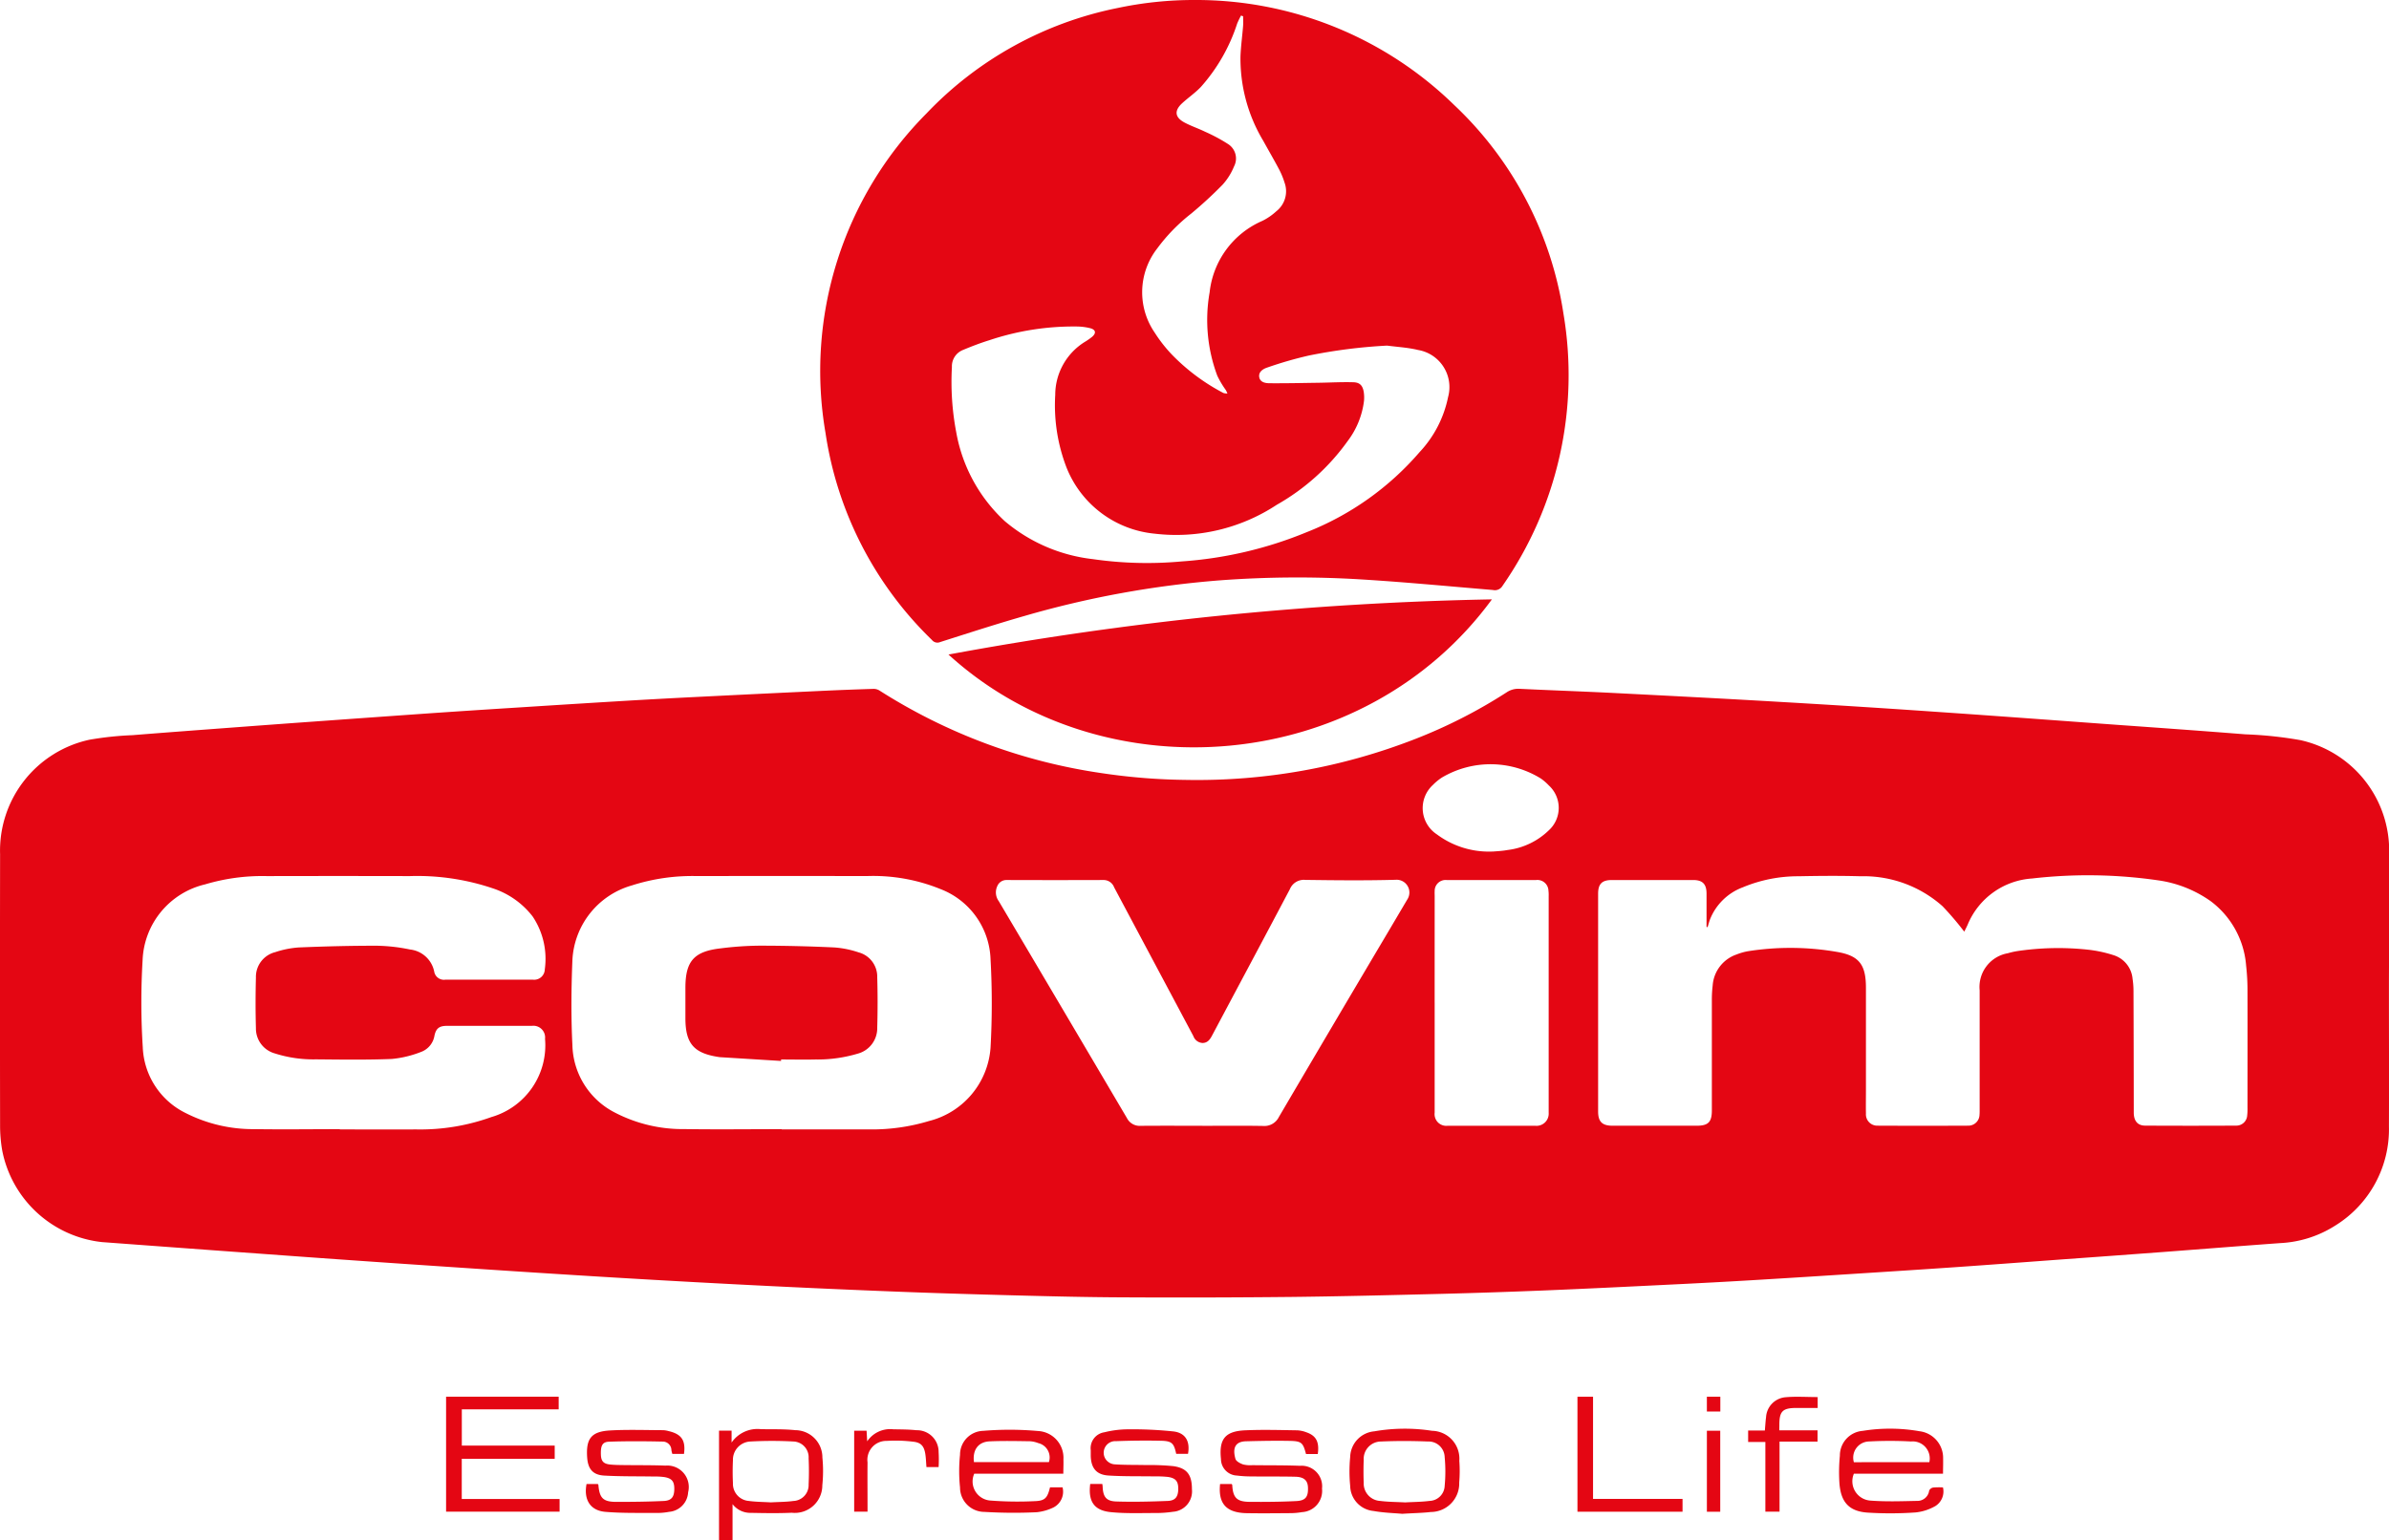 <svg xmlns="http://www.w3.org/2000/svg" width="157.172" height="101.348" viewBox="0 0 157.172 101.348">
  <g id="Group_6203" data-name="Group 6203" transform="translate(-1012.201 -751.922)">
    <g id="Group_5844" data-name="Group 5844" transform="translate(1012.201 751.922)">
      <g id="Group_5843" data-name="Group 5843" transform="translate(0 0)">
        <path id="Path_17197" data-name="Path 17197" d="M-702.832,104.358c0,2.993.012,5.986,0,8.978a7.454,7.454,0,0,1-3.519,6.517,7.4,7.4,0,0,1-3.629,1.161c-2.54.184-5.079.388-7.619.579q-3.347.251-6.693.491c-2.308.17-4.616.344-6.925.505-2.154.15-4.309.287-6.465.425-2.331.15-4.663.3-7,.439q-2.669.159-5.341.287c-2.765.136-5.53.273-8.3.387q-3.452.141-6.906.229c-3.244.081-6.489.163-9.734.2q-5.568.058-11.137.028c-2.381-.009-4.762-.068-7.143-.13-2.768-.073-5.535-.156-8.3-.267q-5.063-.2-10.122-.464-5.192-.268-10.382-.594c-3.713-.23-7.426-.481-11.138-.732q-4.657-.316-9.312-.658-5.4-.39-10.8-.792a7.511,7.511,0,0,1-6.556-6.021,9.434,9.434,0,0,1-.141-1.651q-.015-8.928,0-17.856a7.464,7.464,0,0,1,5.88-7.531,21.4,21.4,0,0,1,2.836-.3c2.241-.181,4.483-.346,6.725-.514q2.865-.215,5.732-.42,3.6-.259,7.191-.512,2.718-.187,5.436-.357c2.354-.15,4.708-.3,7.062-.441q2.637-.158,5.274-.287,4-.2,8-.387,1.66-.077,3.32-.128a.729.729,0,0,1,.4.109,37.054,37.054,0,0,0,14.673,5.444,40.123,40.123,0,0,0,5.493.437,39.444,39.444,0,0,0,15.068-2.688,33.461,33.461,0,0,0,6.025-3.074,1.373,1.373,0,0,1,.864-.232c2.047.1,4.094.169,6.14.272,3.727.189,7.453.38,11.178.6q5.19.3,10.377.662c3.878.266,7.754.556,11.631.838,2.806.2,5.612.4,8.415.623a26.088,26.088,0,0,1,3.6.379,7.446,7.446,0,0,1,5.856,7.447c0,1.508,0,3.015,0,4.522S-702.832,102.862-702.832,104.358Zm-44.825-4.139-.07-.012c0-.73,0-1.461,0-2.192,0-.629-.263-.894-.879-.894h-5.354c-.642,0-.9.255-.9.9q0,7.166,0,14.332c0,.675.27.937.953.937h5.52c.774,0,1.009-.235,1.009-1.011q0-3.624,0-7.249a7.916,7.916,0,0,1,.054-.961,2.328,2.328,0,0,1,1.565-2.046,3.992,3.992,0,0,1,.731-.213,17.911,17.911,0,0,1,5.853.036c1.5.247,1.934.848,1.935,2.368v6.717c0,.521-.009,1.042,0,1.563a.743.743,0,0,0,.763.792q2.975.014,5.952,0a.733.733,0,0,0,.757-.725c.012-.121.009-.243.009-.365q0-3.907,0-7.815a2.252,2.252,0,0,1,1.855-2.442,5.423,5.423,0,0,1,.581-.135,18.248,18.248,0,0,1,4.637-.105,8.48,8.48,0,0,1,1.715.36,1.788,1.788,0,0,1,1.271,1.557,5.317,5.317,0,0,1,.062.793q.015,4.007.018,8.013c0,.547.252.859.748.861q2.992.016,5.985,0a.711.711,0,0,0,.73-.68,3.35,3.35,0,0,0,.02-.465c0-2.549.006-5.1,0-7.648a14.785,14.785,0,0,0-.09-1.724,5.863,5.863,0,0,0-2.319-4.244,7.867,7.867,0,0,0-3.487-1.383,32.056,32.056,0,0,0-8.282-.118,4.935,4.935,0,0,0-4.236,3.046c-.077.17-.164.337-.221.452a19.83,19.83,0,0,0-1.428-1.674,7.807,7.807,0,0,0-5.394-1.972c-1.362-.039-2.726-.027-4.088,0a9.417,9.417,0,0,0-3.657.727,3.718,3.718,0,0,0-2.165,2.124C-747.562,99.888-747.606,100.055-747.657,100.22Zm-60.914,13.3v.014q2.892,0,5.786,0a12.984,12.984,0,0,0,3.9-.552,5.369,5.369,0,0,0,4.052-4.82,52.542,52.542,0,0,0,0-5.843,5.131,5.131,0,0,0-3.269-4.592,11.742,11.742,0,0,0-4.867-.866q-5.6-.01-11.2,0a13.019,13.019,0,0,0-4.254.614,5.387,5.387,0,0,0-3.919,4.929c-.076,1.857-.093,3.723,0,5.579a5.122,5.122,0,0,0,2.754,4.421,9.676,9.676,0,0,0,4.636,1.108C-812.826,113.543-810.7,113.516-808.571,113.516Zm-29.074,0v.014c1.673,0,3.346.008,5.02,0a13.81,13.81,0,0,0,4.952-.813,4.914,4.914,0,0,0,3.531-5.148.771.771,0,0,0-.864-.855h-5.585c-.5,0-.719.159-.824.637a1.377,1.377,0,0,1-.888,1.081,7.053,7.053,0,0,1-1.919.461c-1.659.067-3.321.041-4.982.026a8.325,8.325,0,0,1-2.717-.391,1.7,1.7,0,0,1-1.242-1.666c-.031-1.107-.029-2.216,0-3.323a1.676,1.676,0,0,1,1.271-1.675,6.281,6.281,0,0,1,1.522-.308c1.726-.072,3.453-.118,5.18-.114a11.593,11.593,0,0,1,2.171.249,1.825,1.825,0,0,1,1.586,1.452.646.646,0,0,0,.736.532h5.752a.7.7,0,0,0,.787-.677,5.011,5.011,0,0,0-.8-3.483,5.448,5.448,0,0,0-2.589-1.839,15.522,15.522,0,0,0-5.488-.817q-4.7-.011-9.408,0a13.146,13.146,0,0,0-4.064.545,5.337,5.337,0,0,0-4.111,4.979,46.823,46.823,0,0,0,.011,5.742,5.047,5.047,0,0,0,2.83,4.331,9.782,9.782,0,0,0,4.517,1.055C-841.392,113.543-839.518,113.516-837.645,113.516Zm56.747-.223c1.33,0,2.66-.015,3.99.008a1.063,1.063,0,0,0,1.046-.59q3.606-6.143,7.241-12.27.6-1.015,1.2-2.032a.839.839,0,0,0-.757-1.307c-1.982.055-3.967.034-5.95.007a.993.993,0,0,0-1.013.615c-1.7,3.22-3.416,6.43-5.126,9.645-.137.257-.3.472-.622.472a.678.678,0,0,1-.6-.454q-1.365-2.565-2.731-5.128-1.241-2.33-2.481-4.66a.738.738,0,0,0-.687-.482q-3.191.011-6.384,0a.646.646,0,0,0-.621.414.97.97,0,0,0,.1.974q4.221,7.131,8.429,14.27a.942.942,0,0,0,.913.519C-783.6,113.285-782.251,113.293-780.9,113.293Zm15.284-8.111V110.9c0,.51,0,1.02,0,1.53a.771.771,0,0,0,.861.862c.222,0,.443,0,.665,0q2.544,0,5.087,0a.8.8,0,0,0,.888-.851c0-.078,0-.156,0-.233q0-7.014,0-14.03a2.327,2.327,0,0,0-.015-.365.727.727,0,0,0-.812-.692q-2.943,0-5.885,0a.718.718,0,0,0-.788.746c-.008.1,0,.2,0,.3Q-765.615,101.675-765.615,105.182Zm3.826-9.937c.231-.022.6-.034.956-.1a4.716,4.716,0,0,0,2.737-1.306,2,2,0,0,0,0-2.939,3.675,3.675,0,0,0-.524-.457,6.29,6.29,0,0,0-6.52-.068,3.564,3.564,0,0,0-.589.484,2.067,2.067,0,0,0,.266,3.259A5.734,5.734,0,0,0-761.789,95.245Z" transform="translate(860 -39.208)" fill="#e40613"/>
        <path id="Path_17198" data-name="Path 17198" d="M-770.113,29.742a24.3,24.3,0,0,1,17.051,6.9,23.723,23.723,0,0,1,7.192,13.691,24.282,24.282,0,0,1-4,17.961.581.581,0,0,1-.63.275c-2.88-.241-5.758-.518-8.641-.695a68.709,68.709,0,0,0-9.265.055,63.972,63.972,0,0,0-12.882,2.339c-1.87.534-3.722,1.137-5.577,1.726a.46.46,0,0,1-.545-.138,23.83,23.83,0,0,1-7-13.619,24.033,24.033,0,0,1,6.64-21.027A23.813,23.813,0,0,1-775.2,30.27,24.155,24.155,0,0,1-770.113,29.742Zm12.651,22.744a34.945,34.945,0,0,0-5.149.653,25.628,25.628,0,0,0-2.732.788c-.271.088-.592.277-.532.635.059.342.41.4.689.4,1.084.008,2.166-.017,3.25-.032.751-.012,1.5-.055,2.253-.033.439.013.622.231.687.67a2.437,2.437,0,0,1,.012.56,5.48,5.48,0,0,1-1.078,2.645,14.519,14.519,0,0,1-4.66,4.189,12.02,12.02,0,0,1-8.042,1.9,6.946,6.946,0,0,1-5.8-4.376,11.379,11.379,0,0,1-.733-4.755,4.109,4.109,0,0,1,1.99-3.515,4.219,4.219,0,0,0,.434-.306c.285-.242.245-.471-.12-.568a3.813,3.813,0,0,0-.851-.112,17.46,17.46,0,0,0-5.781.9c-.59.182-1.17.405-1.74.643a1.153,1.153,0,0,0-.73,1.122,17.72,17.72,0,0,0,.286,4.3,10.445,10.445,0,0,0,3.192,5.844,10.857,10.857,0,0,0,5.8,2.5,24.9,24.9,0,0,0,5.83.151,26.307,26.307,0,0,0,8.237-1.927,18.965,18.965,0,0,0,7.43-5.274,7.45,7.45,0,0,0,1.868-3.615,2.477,2.477,0,0,0-1.977-3.1C-756.094,52.611-756.783,52.576-757.462,52.486Zm-9.474-21.672-.136-.05a5.772,5.772,0,0,0-.256.529,11.638,11.638,0,0,1-2.392,4.175c-.373.39-.826.7-1.226,1.067-.528.483-.487.922.139,1.262.436.236.913.392,1.36.61a11.092,11.092,0,0,1,1.513.81,1.125,1.125,0,0,1,.4,1.477,4.073,4.073,0,0,1-.751,1.2,27.257,27.257,0,0,1-2.073,1.909,11.786,11.786,0,0,0-2.238,2.3,4.692,4.692,0,0,0-.153,5.535A9.372,9.372,0,0,0-771.6,53.1a13.279,13.279,0,0,0,3.372,2.506.707.707,0,0,0,.262.026c-.039-.077-.073-.157-.117-.232a6.181,6.181,0,0,1-.552-.931,10.484,10.484,0,0,1-.505-5.489,5.809,5.809,0,0,1,3.462-4.7,3.9,3.9,0,0,0,.927-.636,1.67,1.67,0,0,0,.539-1.888,5.054,5.054,0,0,0-.352-.857c-.336-.636-.7-1.258-1.046-1.887a10.517,10.517,0,0,1-1.5-5.57c.026-.663.118-1.322.171-1.984C-766.922,31.241-766.936,31.027-766.936,30.814Z" transform="translate(848.721 -29.742)" fill="#e40613"/>
        <path id="Path_17199" data-name="Path 17199" d="M-784.565,81.054a218.344,218.344,0,0,1,35.752-3.631C-757.273,88.978-774.4,90.327-784.565,81.054Z" transform="translate(846.966 -37.98)" fill="#e40613"/>
        <path id="Path_17200" data-name="Path 17200" d="M-824.522,140.854h7.407v.832h-6.372v2.386h6.111v.868h-6.115v2.646h6.436v.834h-7.467Z" transform="translate(853.87 -48.94)" fill="#e40613"/>
        <path id="Path_17201" data-name="Path 17201" d="M-776.866,146.376h-5.861a1.259,1.259,0,0,0,1.04,1.764,23.11,23.11,0,0,0,2.98.04c.647-.026.8-.229.965-.907h.826a1.166,1.166,0,0,1-.6,1.325,3.317,3.317,0,0,1-1.1.313,32.575,32.575,0,0,1-3.446-.022,1.606,1.606,0,0,1-1.6-1.606,10.494,10.494,0,0,1,0-2.155,1.568,1.568,0,0,1,1.525-1.573,21,21,0,0,1,3.606.011,1.766,1.766,0,0,1,1.672,1.865C-776.848,145.727-776.866,146.027-776.866,146.376Zm-.949-.763a.97.97,0,0,0-.7-1.251,1.788,1.788,0,0,0-.547-.122c-.885-.012-1.771-.033-2.655.007-.755.035-1.133.572-1.028,1.366Z" transform="translate(846.822 -49.394)" fill="#e40613"/>
        <path id="Path_17202" data-name="Path 17202" d="M-706.9,146.359h-5.864a1.275,1.275,0,0,0,1.084,1.77c1.021.079,2.053.041,3.08.02a.776.776,0,0,0,.788-.678.365.365,0,0,1,.26-.2,4.4,4.4,0,0,1,.648-.009,1.131,1.131,0,0,1-.5,1.227,3.281,3.281,0,0,1-1.3.42,23.808,23.808,0,0,1-3.186.009c-1.209-.092-1.739-.7-1.827-1.953a11.156,11.156,0,0,1,.031-1.79,1.628,1.628,0,0,1,1.505-1.635,11.255,11.255,0,0,1,3.735.025,1.766,1.766,0,0,1,1.552,1.8C-706.885,145.677-706.9,146-706.9,146.359Zm-.9-.758a1.121,1.121,0,0,0-1.2-1.362,25.638,25.638,0,0,0-2.785,0,1.063,1.063,0,0,0-.98,1.364Z" transform="translate(834.731 -49.378)" fill="#e40613"/>
        <path id="Path_17203" data-name="Path 17203" d="M-801.926,148.371v2.363h-.889v-7.2h.826v.783a2.07,2.07,0,0,1,1.939-.878c.753.009,1.509-.012,2.255.065a1.792,1.792,0,0,1,1.78,1.8,8.97,8.97,0,0,1-.005,1.824,1.81,1.81,0,0,1-2.008,1.81c-.9.041-1.794.024-2.691.007A1.47,1.47,0,0,1-801.926,148.371Zm2.527-.116c.51-.029,1-.027,1.478-.092a1.045,1.045,0,0,0,1-1.088c.027-.574.027-1.152,0-1.725a1.037,1.037,0,0,0-.985-1.1,26.144,26.144,0,0,0-2.847,0,1.2,1.2,0,0,0-1.147,1.241c-.024.5-.023,1,0,1.493a1.131,1.131,0,0,0,1.041,1.177C-800.373,148.227-799.873,148.226-799.4,148.256Z" transform="translate(850.12 -49.387)" fill="#e40613"/>
        <path id="Path_17204" data-name="Path 17204" d="M-773.3,147.047h.795a1.608,1.608,0,0,1,.023.167c.025.675.228.965.9.986,1.128.036,2.258.008,3.386-.037.505-.021.687-.285.688-.8,0-.491-.167-.7-.673-.778a7.165,7.165,0,0,0-.9-.036c-1.008-.017-2.018.007-3.021-.058-.8-.051-1.146-.5-1.163-1.3,0-.122,0-.243,0-.366a1.059,1.059,0,0,1,.9-1.18,6.511,6.511,0,0,1,1.508-.194,25.949,25.949,0,0,1,3.044.14c.791.1,1.094.663.947,1.473h-.777c-.15-.7-.285-.845-1-.86-.984-.022-1.97-.011-2.955.026a.764.764,0,0,0-.677,1.2.791.791,0,0,0,.56.324c.695.049,1.394.032,2.091.049a15.726,15.726,0,0,1,1.79.071c.9.126,1.227.572,1.226,1.513a1.347,1.347,0,0,1-1.249,1.49,7.761,7.761,0,0,1-1.224.082c-.952,0-1.91.038-2.854-.057C-773.047,148.794-773.442,148.2-773.3,147.047Z" transform="translate(845.025 -49.39)" fill="#e40613"/>
        <path id="Path_17205" data-name="Path 17205" d="M-813.362,147.057h.744c.015.024.035.041.036.059.073.869.309,1.113,1.181,1.116,1.04,0,2.081-.011,3.12-.06.508-.025.681-.263.692-.754.012-.524-.147-.735-.66-.819a4.626,4.626,0,0,0-.695-.036c-1.085-.019-2.172,0-3.254-.062-.75-.043-1.068-.434-1.122-1.185-.088-1.244.268-1.716,1.513-1.785,1.158-.065,2.322-.021,3.483-.018a1.63,1.63,0,0,1,.359.06c.853.2,1.134.606,1.015,1.5h-.767a1.616,1.616,0,0,1-.061-.242.57.57,0,0,0-.553-.567c-1.182-.025-2.366-.034-3.547.007-.45.016-.559.265-.539.859.015.419.168.595.6.642.285.031.575.033.862.037.931.013,1.861,0,2.79.036a1.413,1.413,0,0,1,1.487,1.755,1.366,1.366,0,0,1-1.259,1.288,4.184,4.184,0,0,1-.759.073c-1.14-.011-2.284.022-3.417-.072C-813.117,148.808-813.558,148.09-813.362,147.057Z" transform="translate(851.95 -49.396)" fill="#e40613"/>
        <path id="Path_17206" data-name="Path 17206" d="M-762.969,147.055h.765c.016.03.033.048.035.067.048.84.3,1.1,1.145,1.108,1.029.007,2.059,0,3.086-.053.606-.033.776-.29.751-.9-.018-.455-.261-.686-.829-.7-.964-.022-1.927-.009-2.891-.02a7.562,7.562,0,0,1-.959-.058,1.092,1.092,0,0,1-1.045-1.09c-.138-1.3.268-1.825,1.579-1.886,1.147-.053,2.3-.017,3.449,0a1.959,1.959,0,0,1,.611.137c.63.223.841.638.731,1.421h-.775c-.2-.749-.289-.848-1.088-.863-.95-.017-1.9,0-2.854.026-.724.017-.9.451-.7,1.159.045.159.305.294.495.362a1.971,1.971,0,0,0,.625.051c1.041.014,2.082,0,3.122.041a1.353,1.353,0,0,1,1.454,1.5,1.4,1.4,0,0,1-1.313,1.549,4.657,4.657,0,0,1-.725.067c-1,.007-1.994.02-2.99,0C-762.575,148.927-763.1,148.332-762.969,147.055Z" transform="translate(843.238 -49.396)" fill="#e40613"/>
        <path id="Path_17207" data-name="Path 17207" d="M-749.206,149c-.524-.049-1.214-.064-1.885-.186a1.692,1.692,0,0,1-1.538-1.658,9.818,9.818,0,0,1,0-1.89,1.74,1.74,0,0,1,1.587-1.694,11.719,11.719,0,0,1,3.8-.035,1.837,1.837,0,0,1,1.794,1.975,9.13,9.13,0,0,1-.007,1.427,1.878,1.878,0,0,1-1.867,1.942C-747.891,148.947-748.468,148.952-749.206,149Zm.165-.749c.535-.031,1.09-.031,1.636-.1a1.029,1.029,0,0,0,.993-.993,10.012,10.012,0,0,0,0-1.883,1.057,1.057,0,0,0-1.1-1.033c-1.025-.041-2.055-.045-3.079,0a1.145,1.145,0,0,0-1.148,1.218c-.019.5-.019,1,0,1.493a1.149,1.149,0,0,0,1.09,1.2C-750.122,148.22-749.589,148.219-749.04,148.248Z" transform="translate(841.457 -49.379)" fill="#e40613"/>
        <path id="Path_17208" data-name="Path 17208" d="M-733.517,147.58h5.888v.843h-6.913v-7.567h1.025Z" transform="translate(838.323 -48.94)" fill="#e40613"/>
        <path id="Path_17209" data-name="Path 17209" d="M-718.92,143.066h2.517v.745h-2.5v4.607h-.933v-4.584h-1.133v-.754h1.1c.027-.316.042-.6.079-.881a1.4,1.4,0,0,1,1.252-1.307c.7-.065,1.411-.014,2.144-.014v.716h-1.378c-.938,0-1.15.213-1.143,1.156Z" transform="translate(835.979 -48.94)" fill="#e40613"/>
        <path id="Path_17210" data-name="Path 17210" d="M-786.513,145.933h-.8c-.025-.3-.031-.587-.076-.869-.082-.508-.282-.746-.786-.8a9.5,9.5,0,0,0-1.754-.054,1.244,1.244,0,0,0-1.26,1.41c-.009.952,0,1.905,0,2.858v.387h-.879v-5.326h.816l.04.7a1.823,1.823,0,0,1,1.719-.793c.509.009,1.02.008,1.525.062a1.419,1.419,0,0,1,1.455,1.426A8.41,8.41,0,0,1-786.513,145.933Z" transform="translate(848.264 -49.387)" fill="#e40613"/>
        <path id="Path_17211" data-name="Path 17211" d="M-723.371,148.893h-.878v-5.331h.878Z" transform="translate(836.545 -49.408)" fill="#e40613"/>
        <path id="Path_17212" data-name="Path 17212" d="M-724.25,141.829v-.974h.885v.974Z" transform="translate(836.545 -48.94)" fill="#e40613"/>
        <path id="Path_17213" data-name="Path 17213" d="M-799.194,112.559l-4.008-.248s-.044,0-.066-.007c-1.664-.243-2.22-.883-2.22-2.559v-1.994c0-1.75.557-2.4,2.311-2.6a21.541,21.541,0,0,1,2.548-.178q2.474,0,4.947.117a6.441,6.441,0,0,1,1.586.323,1.651,1.651,0,0,1,1.228,1.636c.033,1.107.031,2.216,0,3.323a1.73,1.73,0,0,1-1.284,1.707,9.251,9.251,0,0,1-2.784.384c-.753.018-1.506,0-2.258,0Z" transform="translate(850.581 -42.74)" fill="#e40613"/>
      </g>
    </g>
  </g>
</svg>
